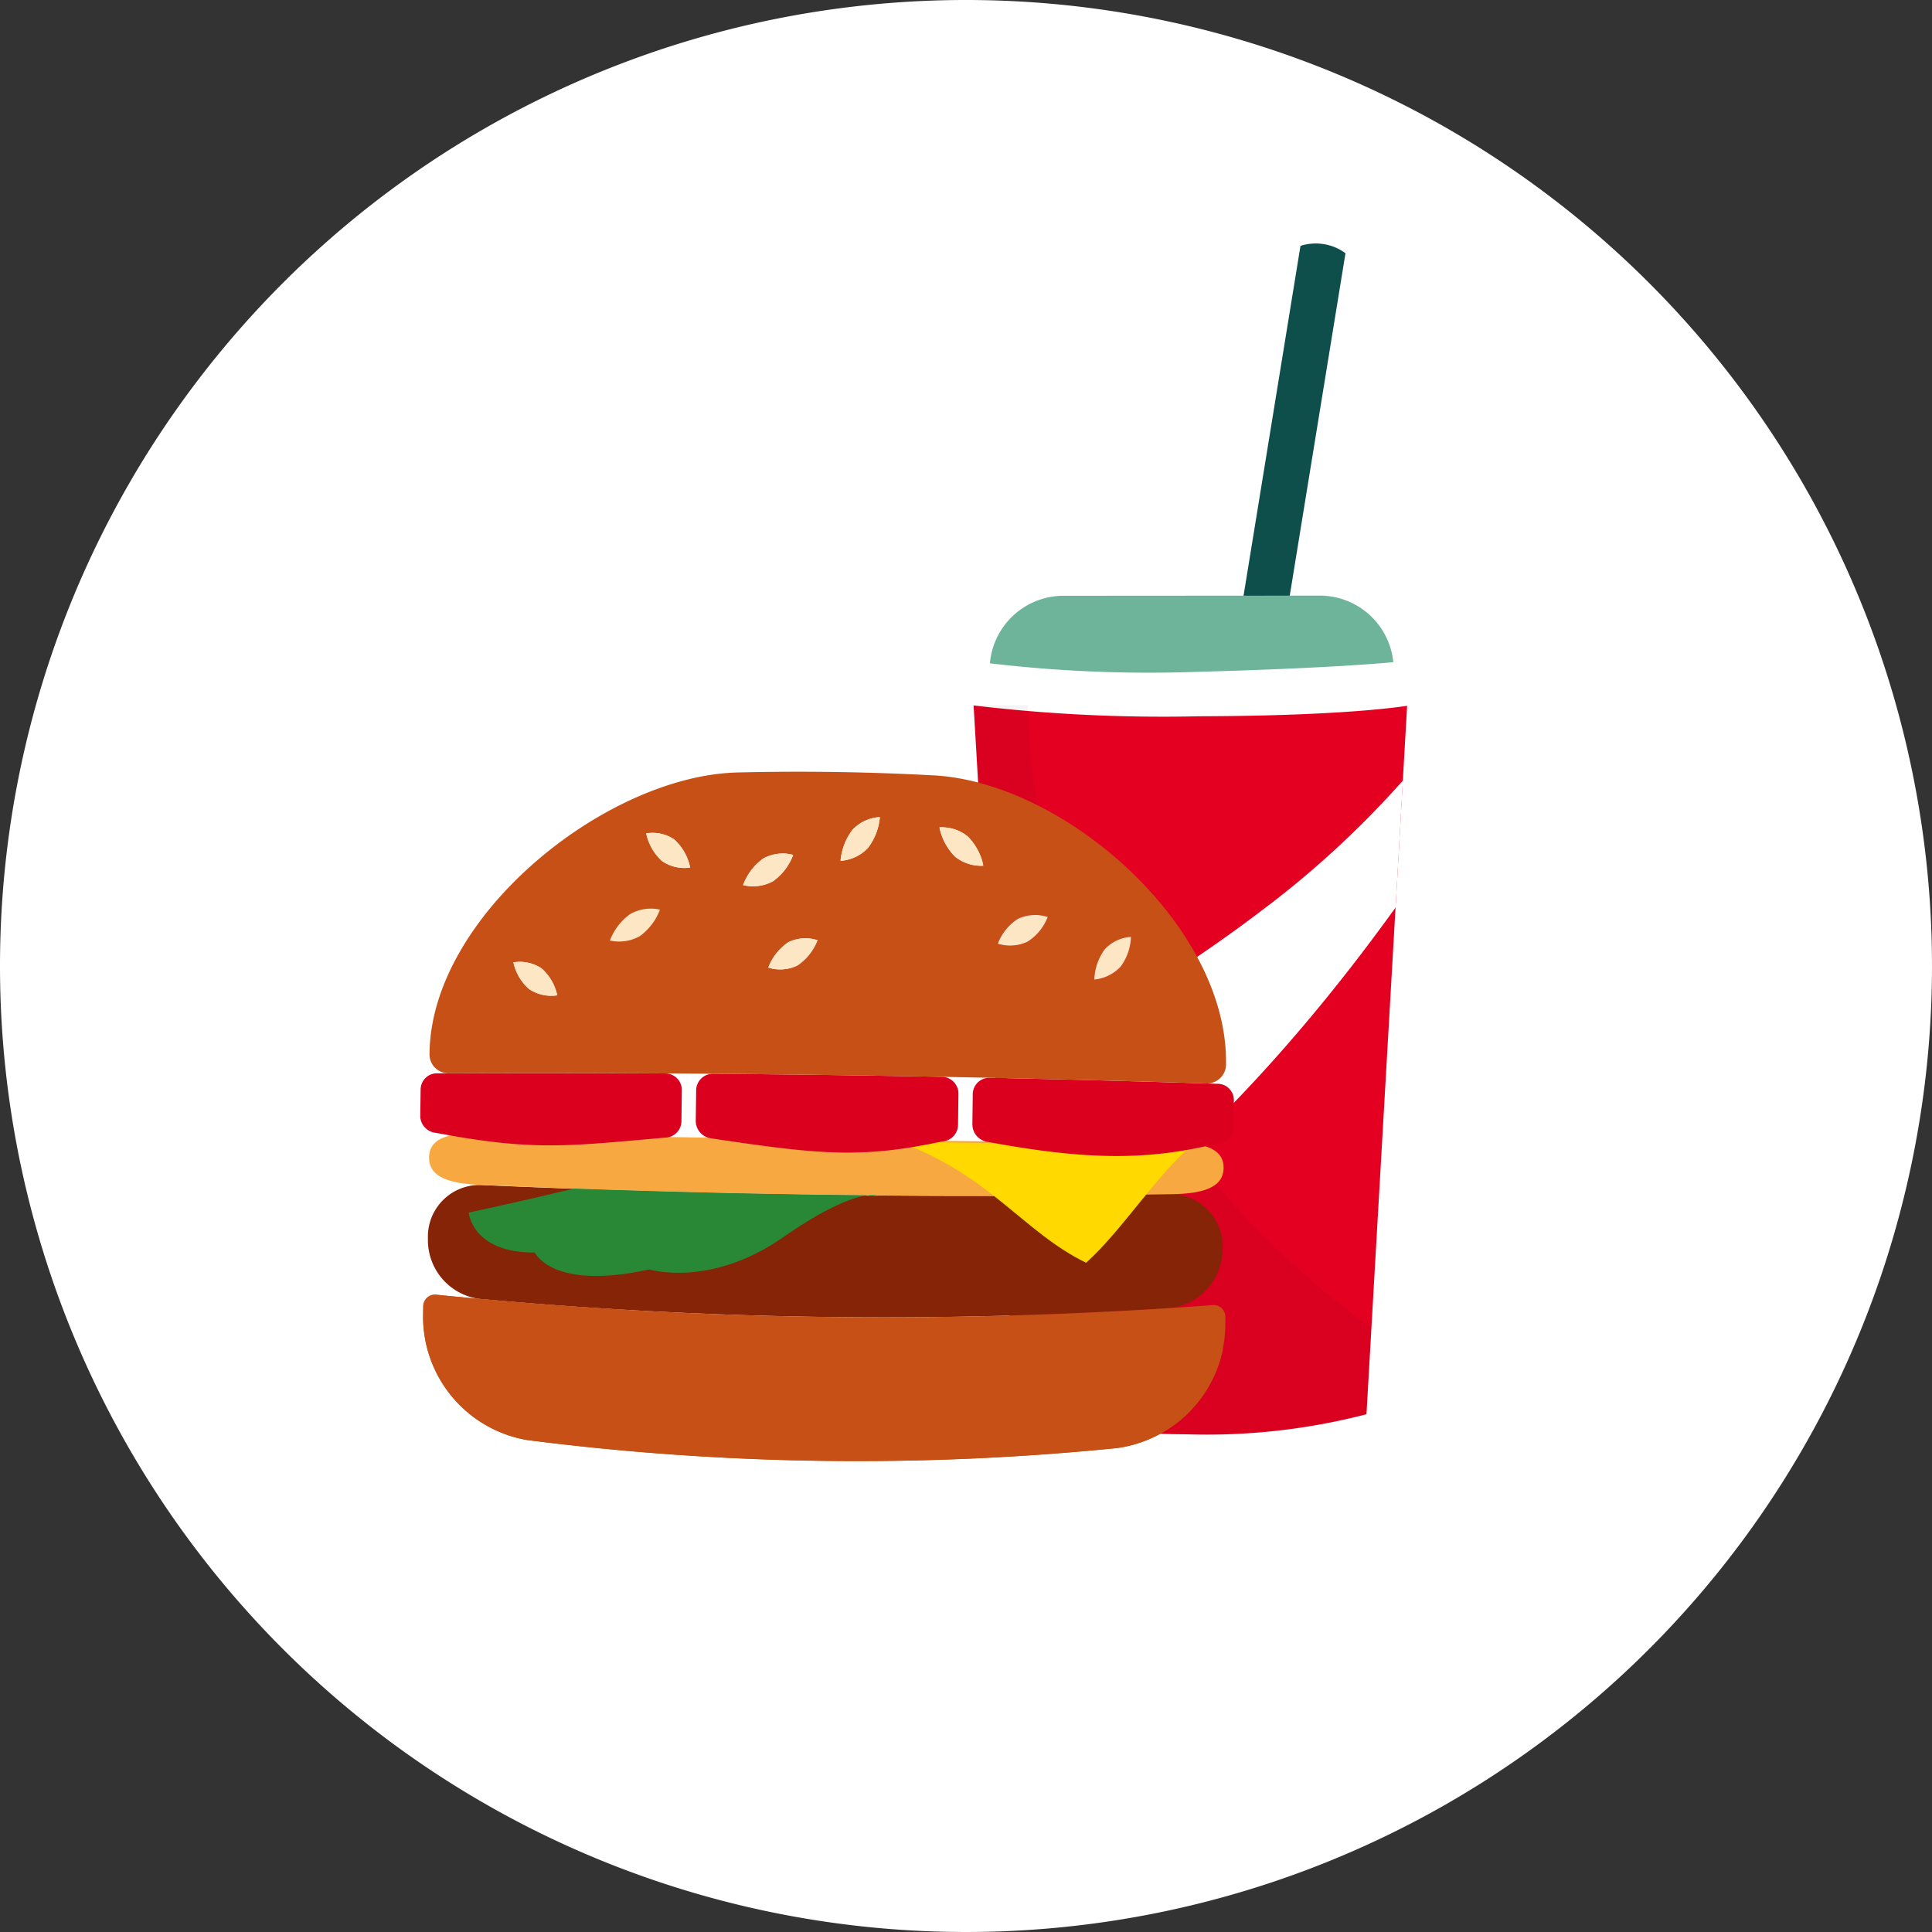 <svg xmlns="http://www.w3.org/2000/svg" xmlns:xlink="http://www.w3.org/1999/xlink" width="115" height="115" viewBox="0 0 115 115">
  <rect x="0" y="0" width="115" height="115" fill="#333333" stroke="none"/>
  <defs>
    <clipPath id="clip-path">
      <rect id="長方形_80666" data-name="長方形 80666" width="60.797" height="72.465" fill="none"/>
    </clipPath>
    <clipPath id="clip-path-3">
      <rect id="長方形_80664" data-name="長方形 80664" width="23.678" height="43.4" fill="none"/>
    </clipPath>
  </defs>
  <g id="グループ_143592" data-name="グループ 143592" transform="translate(-254 -4152)">
    <path id="パス_183198" data-name="パス 183198" d="M57.5,0A57.5,57.5,0,1,1,0,57.5,57.5,57.5,0,0,1,57.5,0Z" transform="translate(254 4152)" fill="#fff"/>
    <g id="グループ_142606" data-name="グループ 142606" transform="translate(279.016 4166.501)">
      <g id="グループ_142453" data-name="グループ 142453" clip-path="url(#clip-path)">
        <g id="グループ_142452" data-name="グループ 142452">
          <g id="グループ_142451" data-name="グループ 142451" clip-path="url(#clip-path)">
            <path id="パス_183141" data-name="パス 183141" d="M75.715,27.338l2.679.436L82.821.574A2.886,2.886,0,0,0,81.549.035a2.953,2.953,0,0,0-1.407.1Z" transform="translate(-27.749 0)" fill="#0e4f4c"/>
            <path id="パス_183142" data-name="パス 183142" d="M54.47,85.581s3.406,1.145,10.255,1.182a37.841,37.841,0,0,0,10.652-1.195L77.8,43.35l-25.808.016Z" transform="translate(-19.056 -15.888)" fill="#e30020"/>
            <path id="パス_183143" data-name="パス 183143" d="M69.82,58.254c-3.448,2.629-7.126,4.923-10.8,7.214-1.652,1.029-3.284,2.086-4.928,3.125l.7,11.95c2.6-1.441,12.132-7.3,23.087-22.538l.433-7.553a56.544,56.544,0,0,1-8.491,7.8" transform="translate(-19.823 -18.491)" fill="#fff"/>
            <path id="パス_183144" data-name="パス 183144" d="M73.149,33.074l-15.249.01a4.4,4.4,0,0,0-4.4,4.4l12.26,1.832L77.55,37.469a4.4,4.4,0,0,0-4.4-4.395" transform="translate(-19.609 -12.122)" fill="#6eb49a"/>
            <path id="パス_183145" data-name="パス 183145" d="M50.074,41.715a94.873,94.873,0,0,0,14.154.734c10.015-.027,13.12-.75,13.12-.75a1.319,1.319,0,1,0,0-2.639s-2.877.466-13.413.75a80.239,80.239,0,0,1-13.861-.734,1.319,1.319,0,0,0,0,2.639" transform="translate(-17.868 -14.315)" fill="#fff"/>
            <g id="グループ_142450" data-name="グループ 142450" transform="translate(32.939 27.476)" opacity="0.05">
              <g id="グループ_142449" data-name="グループ 142449">
                <g id="グループ_142448" data-name="グループ 142448" clip-path="url(#clip-path-3)">
                  <path id="パス_183146" data-name="パス 183146" d="M65.021,70.192a47.755,47.755,0,0,1-7.688-14.358,42.831,42.831,0,0,1-2.11-12.462l-3.228,0,2.476,42.215s3.405,1.146,10.253,1.183a37.832,37.832,0,0,0,10.653-1.2l.3-5.134A51.768,51.768,0,0,1,65.021,70.192" transform="translate(-51.995 -43.372)" fill="#1b1b1a"/>
                </g>
              </g>
            </g>
            <path id="パス_183147" data-name="パス 183147" d="M44.8,95.786a264.914,264.914,0,0,1-40.962-.55,3.53,3.53,0,0,1-3.12-3.5c0-.078,0-.155,0-.233a3.071,3.071,0,0,1,3.208-3.05c13.588.6,27.363.78,40.962.55a3.07,3.07,0,0,1,3.125,3.135c0,.078,0,.156,0,.234A3.528,3.528,0,0,1,44.8,95.786" transform="translate(-0.264 -32.415)" fill="#852407"/>
            <path id="パス_183148" data-name="パス 183148" d="M41.622,107.88a154.732,154.732,0,0,1-35.156-.472,7.453,7.453,0,0,1-6.2-7.273c0-.226.006-.451.009-.676a.7.7,0,0,1,.779-.7,264.7,264.7,0,0,0,46.209.62.7.7,0,0,1,.76.717c0,.226-.006.451-.009.677a7.454,7.454,0,0,1-6.392,7.1" transform="translate(-0.098 -36.195)" fill="#c65016"/>
            <path id="パス_183149" data-name="パス 183149" d="M47.155,102.3a47.311,47.311,0,0,1-19.722,2.8,33.06,33.06,0,0,1-9.225-1.71,13.319,13.319,0,0,1-5.828-3.726q-5.681-.329-11.326-.9a.7.7,0,0,0-.779.7c0,.226-.006.451-.009.677a7.453,7.453,0,0,0,6.2,7.273,154.731,154.731,0,0,0,35.156.472A7.476,7.476,0,0,0,47.879,102c-.242.1-.484.2-.724.295" transform="translate(-0.098 -36.195)" fill="#c65016"/>
            <path id="パス_183150" data-name="パス 183150" d="M45.045,87.216c-13.673.234-27.524.048-41.185-.553-1.688-.075-3.05-.4-3.033-1.642s1.385-1.467,3.074-1.43c13.665.307,27.517.492,41.185.553,1.689.009,3.052.272,3.035,1.512s-1.387,1.53-3.076,1.56" transform="translate(-0.303 -30.635)" fill="#f7a840"/>
            <path id="パス_183151" data-name="パス 183151" d="M44.928,84.378c5.461,1.98,7.453,5.411,11.172,7.208,2.1-1.878,4.193-5.211,6.281-6.976q-8.691-.076-17.453-.232" transform="translate(-16.466 -30.924)" fill="#ffd900"/>
            <path id="パス_183152" data-name="パス 183152" d="M14.581,81.777c-5.829.511-7.836.812-13.651-.284A1.025,1.025,0,0,1,0,80.522q.011-.809.022-1.619a.968.968,0,0,1,.956-.953q6.8-.033,13.655.008A.985.985,0,0,1,15.568,79q-.011.882-.023,1.764a.989.989,0,0,1-.964,1.016" transform="translate(0 -28.563)" fill="#dc001f"/>
            <path id="パス_183153" data-name="パス 183153" d="M40.531,82.032c-4.844,1.041-7.4.758-13.711-.184a1.05,1.05,0,0,1-.936-1.051q.012-.884.024-1.767A1,1,0,0,1,26.872,78q6.852.055,13.711.184a1,1,0,0,1,.936,1.053q-.011.884-.023,1.767a1,1,0,0,1-.964,1.026" transform="translate(-9.486 -28.588)" fill="#dc001f"/>
            <path id="パス_183154" data-name="パス 183154" d="M66.464,82.28c-4.35,1.109-8.225.922-13.653-.083a1.057,1.057,0,0,1-.936-1.041q.012-.882.023-1.764a.985.985,0,0,1,.964-1.013q6.846.143,13.649.359a.968.968,0,0,1,.93.978q-.011.81-.022,1.619a.958.958,0,0,1-.955.946" transform="translate(-19.012 -28.726)" fill="#dc001f"/>
            <path id="パス_183155" data-name="パス 183155" d="M10.8,88.793q-3.131.758-6.251,1.423c0-.007.192,2.4,3.932,2.381,0-.025.985,2.29,6.8,1.006,0-.008,3.623,1.126,7.993-1.92,2.623-1.831,4.161-2.367,4.971-2.494q-8.732-.086-17.444-.4" transform="translate(-1.666 -32.542)" fill="#298835"/>
            <path id="パス_183156" data-name="パス 183156" d="M41.951,89.437l.673.006a1.206,1.206,0,0,0-.673-.006" transform="translate(-15.375 -32.765)" fill="#2db14e"/>
            <path id="パス_183157" data-name="パス 183157" d="M30.974,49.845q-5.92-.323-11.84-.177C11.3,49.908.965,58.22.87,66.379V66.4A1.124,1.124,0,0,0,1.96,67.57c14.989-.063,30.218.139,45.2.608a1.138,1.138,0,0,0,1.121-1.166v-.146c0-8.121-9.534-16.534-17.307-17.022M6.787,62.553a2.968,2.968,0,0,1-.925-1.584,2.341,2.341,0,0,1,1.679.361,2.976,2.976,0,0,1,.931,1.6,2.38,2.38,0,0,1-1.685-.38M14.7,54.932a3.09,3.09,0,0,1-.931-1.641,2.29,2.29,0,0,1,1.685.374,3.115,3.115,0,0,1,.931,1.66,2.348,2.348,0,0,1-1.685-.393m4.834,1.438a3.394,3.394,0,0,1,1.2-1.584,2.427,2.427,0,0,1,1.78-.215,3.356,3.356,0,0,1-1.2,1.571,2.5,2.5,0,0,1-1.78.228m3.237,4.783a2.345,2.345,0,0,1-1.736.127,3.187,3.187,0,0,1,1.191-1.508,2.331,2.331,0,0,1,1.736-.12,3.183,3.183,0,0,1-1.191,1.5m4.181-6.975a2.5,2.5,0,0,1-1.615.748,3.525,3.525,0,0,1,.722-1.862,2.434,2.434,0,0,1,1.615-.741,3.5,3.5,0,0,1-.722,1.856m5.2.5a3.453,3.453,0,0,1-.931-1.742,2.435,2.435,0,0,1,1.685.538,3.477,3.477,0,0,1,.931,1.742,2.472,2.472,0,0,1-1.685-.538m4.314,5.062a2.429,2.429,0,0,1-1.774.12,3.046,3.046,0,0,1,1.2-1.482,2.431,2.431,0,0,1,1.774-.108,3.039,3.039,0,0,1-1.2,1.47M42,61.229A2.48,2.48,0,0,1,40.439,62a3.241,3.241,0,0,1,.621-1.805,2.347,2.347,0,0,1,1.565-.741A3.171,3.171,0,0,1,42,61.229" transform="translate(-0.319 -18.187)" fill="#c65016"/>
            <path id="パス_183158" data-name="パス 183158" d="M65.516,65.133a3.171,3.171,0,0,1-.621,1.78,2.48,2.48,0,0,1-1.565.767,3.241,3.241,0,0,1,.621-1.805,2.347,2.347,0,0,1,1.565-.741" transform="translate(-23.21 -23.871)" fill="#fde6c4"/>
            <path id="パス_183159" data-name="パス 183159" d="M57.236,63.2a3.035,3.035,0,0,1-1.2,1.47,2.429,2.429,0,0,1-1.774.12,3.049,3.049,0,0,1,1.2-1.482,2.429,2.429,0,0,1,1.773-.108" transform="translate(-19.886 -23.119)" fill="#fde6c4"/>
            <path id="パス_183160" data-name="パス 183160" d="M51.4,57.131a2.472,2.472,0,0,1-1.685-.538,3.453,3.453,0,0,1-.931-1.742,2.435,2.435,0,0,1,1.685.538,3.477,3.477,0,0,1,.931,1.742" transform="translate(-17.878 -20.101)" fill="#fde6c4"/>
            <path id="パス_183161" data-name="パス 183161" d="M41.828,53.883a3.5,3.5,0,0,1-.722,1.856,2.5,2.5,0,0,1-1.615.748,3.525,3.525,0,0,1,.722-1.862,2.434,2.434,0,0,1,1.615-.741" transform="translate(-14.473 -19.748)" fill="#fde6c4"/>
            <path id="パス_183162" data-name="パス 183162" d="M35.627,65.386a3.183,3.183,0,0,1-1.191,1.5,2.345,2.345,0,0,1-1.736.127,3.187,3.187,0,0,1,1.191-1.508,2.331,2.331,0,0,1,1.736-.12" transform="translate(-11.984 -23.921)" fill="#fde6c4"/>
            <path id="パス_183163" data-name="パス 183163" d="M33.314,57.386a3.356,3.356,0,0,1-1.2,1.571,2.5,2.5,0,0,1-1.78.228,3.394,3.394,0,0,1,1.2-1.584,2.427,2.427,0,0,1,1.78-.215" transform="translate(-11.116 -21.002)" fill="#fde6c4"/>
            <path id="パス_183164" data-name="パス 183164" d="M23.846,57.429a2.348,2.348,0,0,1-1.685-.393A3.09,3.09,0,0,1,21.23,55.4a2.29,2.29,0,0,1,1.685.374,3.115,3.115,0,0,1,.931,1.66" transform="translate(-7.781 -20.291)" fill="#fde6c4"/>
            <path id="パス_183165" data-name="パス 183165" d="M11.36,69.48a2.38,2.38,0,0,1-1.685-.38,2.968,2.968,0,0,1-.925-1.584,2.341,2.341,0,0,1,1.679.361,2.976,2.976,0,0,1,.931,1.6" transform="translate(-3.207 -24.733)" fill="#fde6c4"/>
            <path id="パス_183166" data-name="パス 183166" d="M20.792,62.547a3.425,3.425,0,0,1-1.2,1.579,2.538,2.538,0,0,1-1.778.259,3.45,3.45,0,0,1,1.206-1.576,2.494,2.494,0,0,1,1.777-.263" transform="translate(-6.527 -22.901)" fill="#fde6c4"/>
          </g>
        </g>
      </g>
    </g>
  </g>
</svg>
